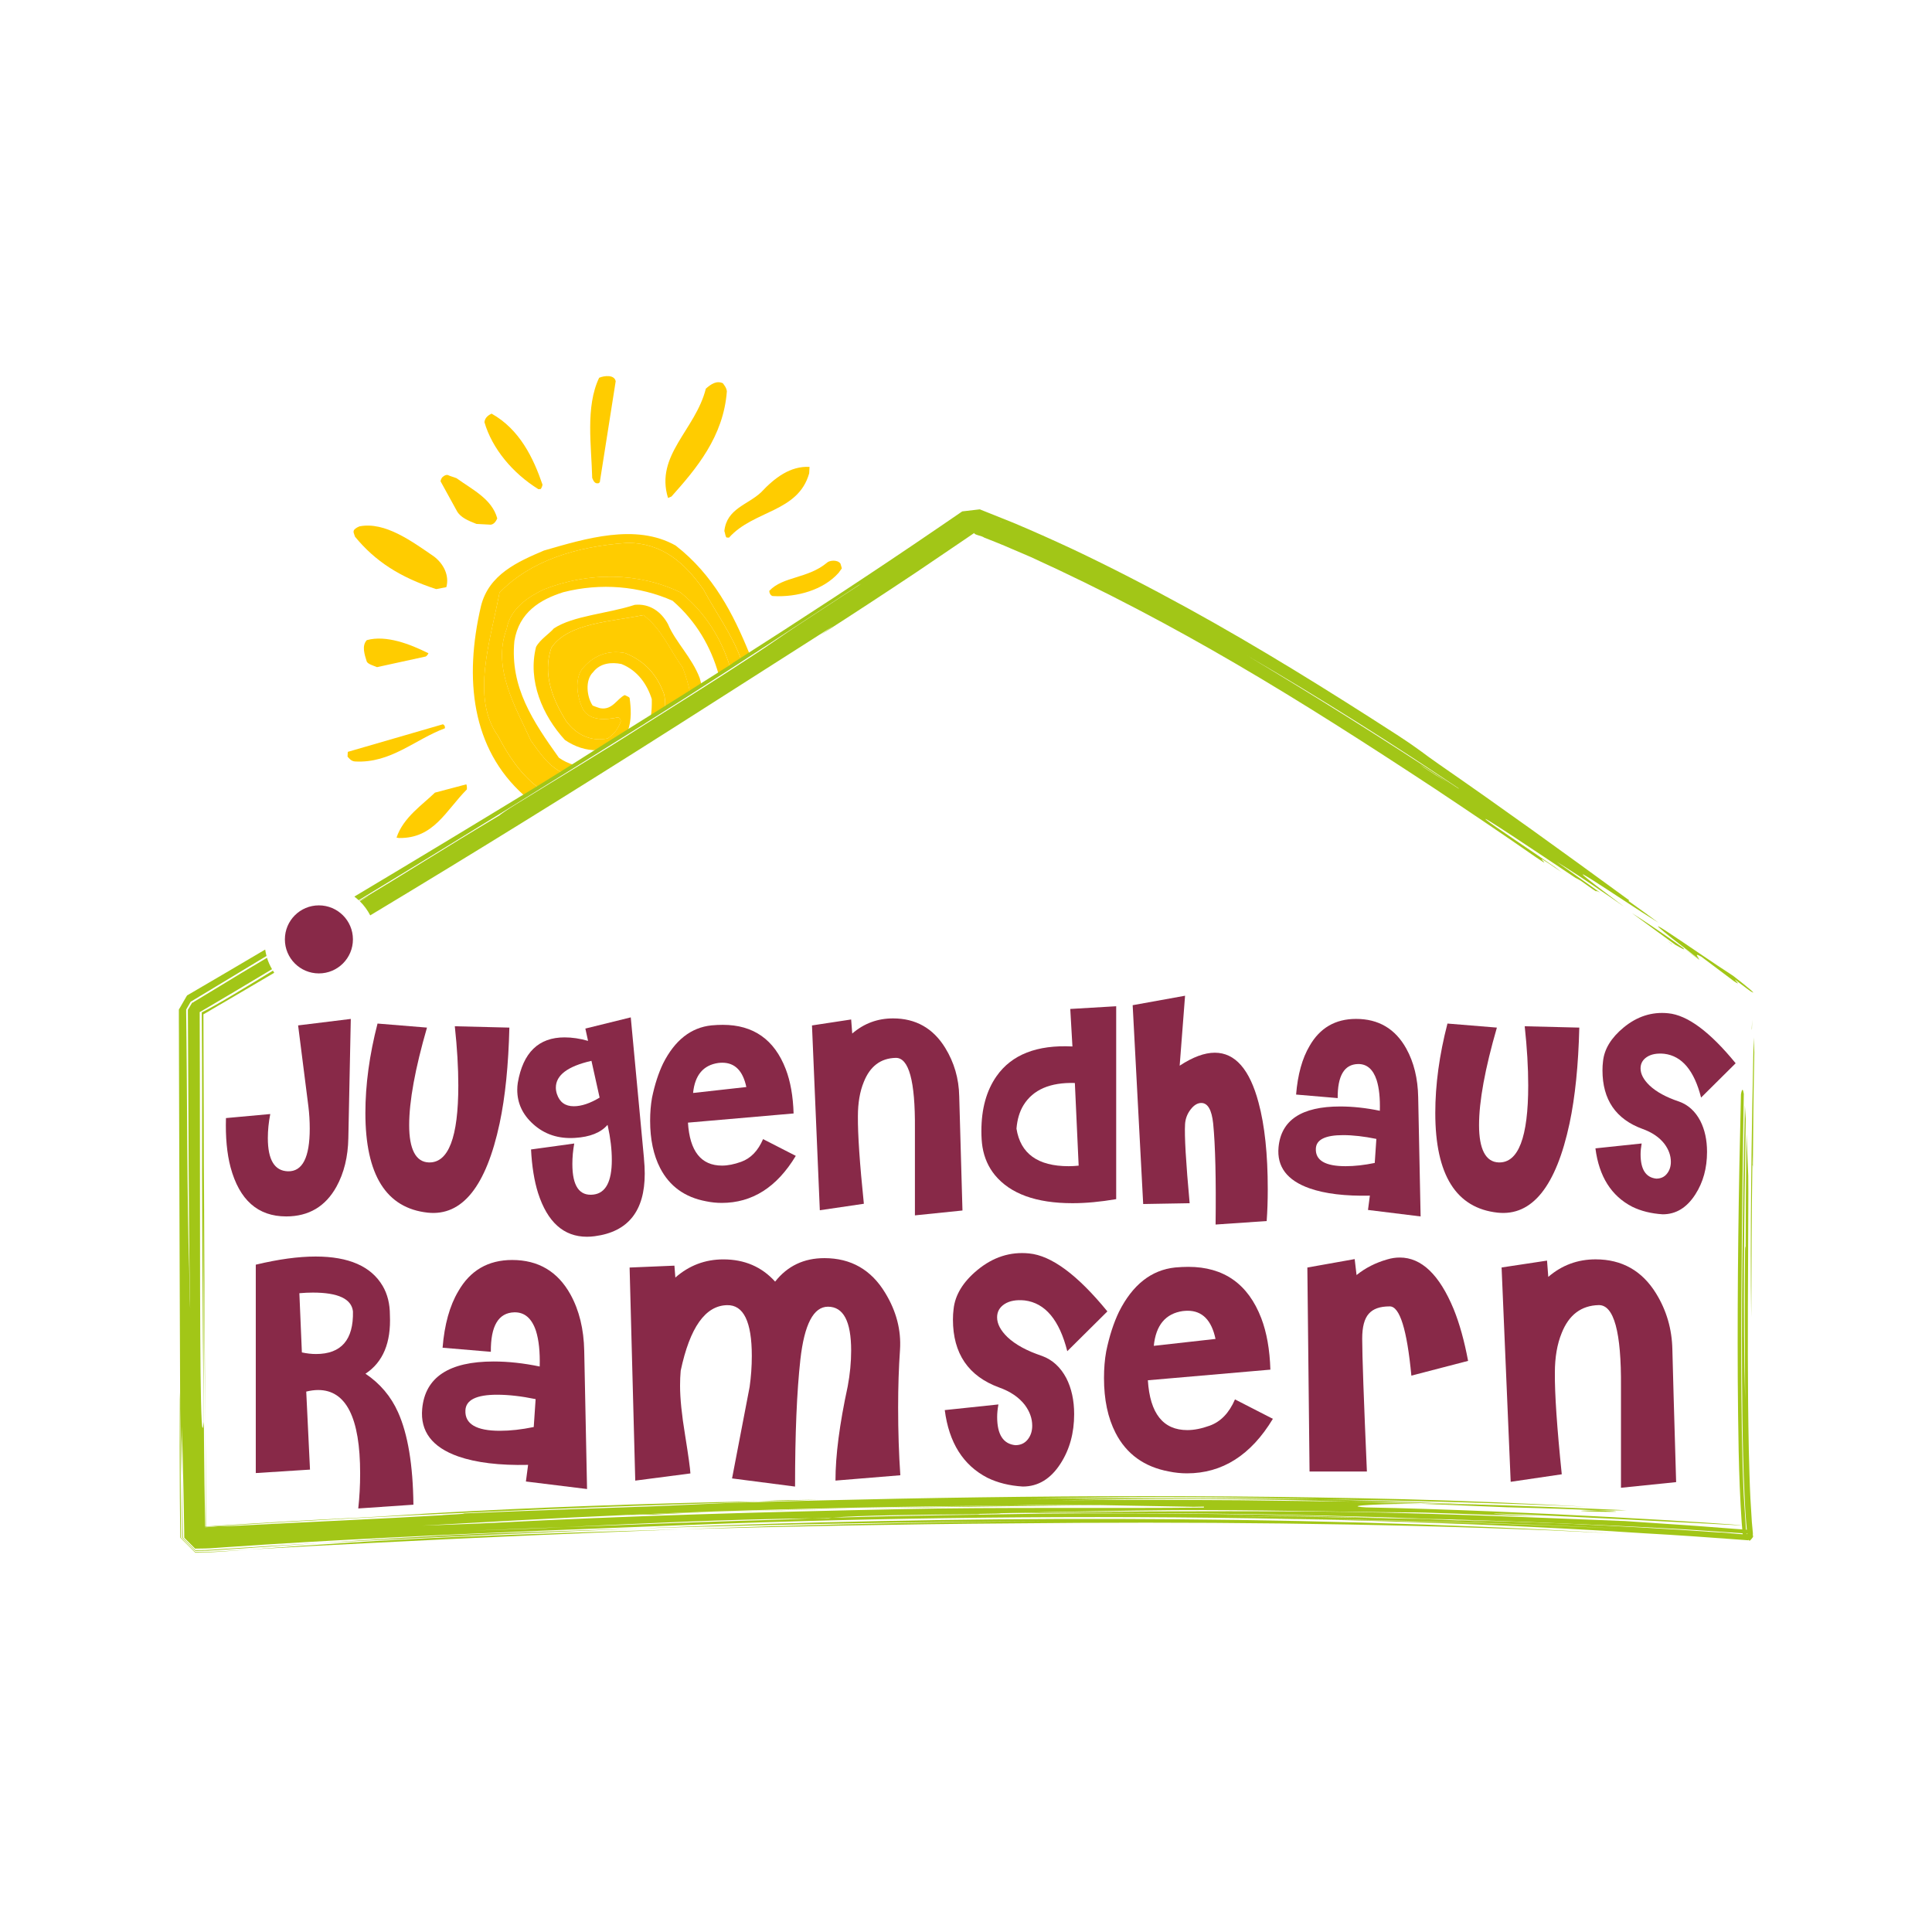 <?xml version="1.0" encoding="UTF-8"?><svg xmlns="http://www.w3.org/2000/svg" xmlns:xlink="http://www.w3.org/1999/xlink" viewBox="0 0 677.76 677.76"><defs><style>.f{fill:#882948;}.g{clip-path:url(#e);}.h{clip-path:url(#d);}.i{fill:none;}.j{fill:#a2c617;}.k{fill:#fc0;}</style><clipPath id="d"><rect class="i" x="0" width="677.76" height="677.76"/></clipPath><clipPath id="e"><rect class="i" x="0" width="677.76" height="677.76"/></clipPath></defs><g id="a"/><g id="b"><g id="c"><g class="h"><g class="g"><path class="k" d="M139.11,293.84l.87,.14c12.2,.19,16.35-9.55,23.81-17.06,.02-.38,.06-1.17-.2-1.77l-11.01,2.91c-4.24,4.17-11.13,8.68-13.47,15.78"/><path class="k" d="M238.67,207.79c-14.76-7.08-32.15-7.16-47.73-1.09-4.91,2.27-11.9,6.47-13.18,13.83-5.27,13.88,3.24,27.74,8.47,39.26,2.98,4.17,6.03,8.73,10.7,11.09,1.41-.86,2.81-1.72,4.22-2.59-1.76-.55-3.47-1.33-5.09-2.48-8.99-12.61-17.2-24.7-15.61-40.93,1.62-10.07,9-14.55,17.16-17.13,13.18-3.37,26.79-2.13,38.34,3,8.35,7.24,13.44,16.21,16.16,25.83,1.34-.85,2.68-1.7,4.02-2.54-3.12-10.09-8.69-19.15-17.47-26.26"/><path class="k" d="M174.79,258.29c-9.71-13.44-2.73-33.57,.45-50.4,10.78-11.13,26.8-16.2,44.85-17.45,12.51,.01,20.4,7.39,26.74,16.43,4.15,7.83,10.14,15.89,13.24,24.7,.99-.63,1.99-1.26,2.99-1.89-5.8-14.36-12.83-28.01-26.02-38.29-14.02-7.91-31.71-2.44-46.21,1.74-9.11,3.89-19.32,8.31-22.1,19.49-5.96,25.51-3.3,49.96,15.03,66.34,1.59-.97,3.18-1.93,4.77-2.91-5.96-4.53-10.39-11.26-13.74-17.75"/><path class="k" d="M234.41,219.08c-2.47-4.63-6.62-7.4-11.72-6.9-9.36,3.09-21.61,3.78-28.41,8.29-1.47,1.77-4.82,3.84-6.23,6.49-3,11.85,2.29,24.07,10.12,32.62,3.55,2.43,7.46,3.68,11.3,3.6,3.55-2.19,7.11-4.39,10.69-6.61,1.54-3.83,1.18-8.3,.71-11.76-.37-.42-.86-.53-1.7-.97-2.7,1.22-4.31,5.42-8.67,4.6-1.25-.36-2.59-.92-2.59-.92-2.08-3.05-2.73-8.95,.16-11.72,2.52-3.28,6.55-3.54,9.92-2.86,5.74,2.27,9.08,7.24,10.66,12.31,.06,2.08-.04,4.19-.33,6.25,1.68-1.04,3.36-2.09,5.05-3.15,0-1.54-.09-3.08-.34-4.62-2.36-6.68-6.47-11.68-13.74-14.63-6.19-1.22-11.39,1.03-15.17,5.7-2.45,3.48-1.89,9.48,.48,14.21,2.61,3.95,7.82,3.55,12.36,2.63,.47,.32,.83,.93,.81,1.41-1.05,3.08-2.81,4.83-4.62,6-5.55,1.16-10.8-.99-14.62-6.18-4.31-6.99-8.4-16.1-5.13-25.6,5.77-8.76,21.13-9.19,32.3-11.5,6.46,4.95,9.1,11.94,13.74,18.36,1.06,2.7,1.97,5.67,2.63,8.78,1.34-.84,2.69-1.69,4.04-2.54-.21-.83-.39-1.68-.64-2.5-2.72-7.18-8.57-12.78-11.08-18.79"/><path class="k" d="M225.72,215.77c-11.18,2.31-26.54,2.74-32.3,11.5-3.27,9.5,.82,18.61,5.13,25.6,3.82,5.19,9.07,7.34,14.62,6.18,1.81-1.17,3.57-2.92,4.62-6,.03-.48-.33-1.09-.81-1.41-4.54,.92-9.75,1.32-12.36-2.64-2.37-4.73-2.93-10.72-.48-14.2,3.78-4.67,8.98-6.92,15.17-5.7,7.27,2.95,11.39,7.95,13.74,14.63,.26,1.54,.34,3.08,.34,4.62,2.9-1.81,5.8-3.62,8.71-5.45-.66-3.11-1.57-6.08-2.63-8.78-4.64-6.42-7.28-13.41-13.74-18.36"/><path class="k" d="M220.08,190.44c-18.05,1.25-34.07,6.32-44.85,17.45-3.18,16.83-10.16,36.97-.44,50.4,3.35,6.49,7.78,13.22,13.74,17.75,2.78-1.7,5.59-3.42,8.41-5.15-4.67-2.36-7.72-6.93-10.7-11.09-5.23-11.52-13.74-25.39-8.47-39.26,1.28-7.35,8.27-11.56,13.18-13.83,15.57-6.08,32.96-5.99,47.72,1.09,8.78,7.11,14.35,16.17,17.47,26.26,1.31-.83,2.62-1.66,3.92-2.49-3.1-8.81-9.09-16.87-13.24-24.7-6.34-9.05-14.23-16.42-26.74-16.43"/><path class="k" d="M124.56,267.13c12.57,.7,20.95-7.72,31.52-11.64,.03-.49,.05-.98-.7-1.41l-33.37,9.68c-.02,.29-.05,.97-.09,1.66,.55,.62,1.28,1.63,2.64,1.71"/><path class="k" d="M128.66,232.08c.43,.9,2.26,1.4,3.6,1.96l17.12-3.74s.51-.27,.93-1.12c-6.37-3.19-14.79-6.49-21.62-4.62-1.87,1.95-.78,5.14-.03,7.52"/><path class="k" d="M153.03,206.66l3.55-.68c1.11-4.05-.91-8.17-4.39-10.8-7.62-5.21-17.1-12.28-26.09-10.53-1.3,.51-1.82,1.17-1.82,1.17-.54,.75-.07,1.37,.26,2.46,7.05,8.6,15.81,14.27,28.49,18.39"/><path class="k" d="M271.32,209.11c8.28,.46,17.51-2.15,22.84-8.12,.53-.75,1.16-1.59,1.16-1.59,0-.19-.33-1.1-.49-1.69-1.09-1.52-4.04-1.1-4.78-.26-6.75,5.59-15.4,4.72-20.18,9.83-.03,.49,.38,1.88,1.45,1.84"/><path class="k" d="M167.1,183.79l4.97,.27c.98-.04,1.81-.87,2.37-2.21-1.87-6.85-8.73-10.07-14.28-14.09-1.43-.56-1.91-.59-3.15-1.15-.49-.02-.98,.04-1.8,.78-.1,.09-.54,.66-.67,1.43l5.76,10.48c1.25,2.23,3.92,3.35,6.8,4.48"/><path class="k" d="M254.88,188.56l.86,.05c8.66-9.69,24.25-8.82,28.13-22.58,.05-1.07,.09-1.65,.12-2.24-6.73-.37-12.23,3.82-17.01,8.93-4.73,4.42-12.03,5.68-12.87,13.56,.35,.99,.3,1.77,.76,2.28"/><path class="k" d="M235.55,174.19c8.64-9.68,18.26-20.98,19.44-36.94-.22-1.37-.77-1.9-1.41-2.81-2.19-1-4.11,.26-5.97,1.91-3.63,14.46-17.9,23.34-13.26,38.35l1.21-.52Z"/><path class="k" d="M188.88,171.61l.77-.05c.1,0,.54-.75,.67-1.53-3.2-9.36-8.01-19.4-17.87-24.92-.9,.43-2.31,1.24-2.51,2.98,2.71,9.33,9.95,17.95,18.93,23.52"/><path class="k" d="M209.12,169.51l.77,.05,.52-.37,5.58-35.45c-.46-2.37-4-1.99-5.81-1.21-4.86,10.19-2.69,23.98-2.43,35.14,.43,.9,.5,1.39,1.36,1.84"/><path class="j" d="M590.88,332.84c2.66,1.97,5.18,3.84,5.18,3.84l-.02-.15c-1.87-1.36-3.57-2.56-5.15-3.69"/><polygon class="j" points="585.03 330.16 586.66 331.36 586.4 331.06 585.03 330.16"/><path class="j" d="M596.04,336.53c-.15-.62-2.06-2.54,.81-.91,2.86,2.13,8.55,6.4,11.41,8.57,2.97,1.98,.27-.35,.4-.53,2.85,2.15,5.68,4.33,5.75,4.24,2.03,1.2-.92-1.32-6.39-5.56-12.99-8.33-44.79-31.06-11.98-5.82"/><path class="j" d="M572.61,320.41l15.14,11.06c1.72,.95,3.99,2.33,2.62,.99-7.92-5.62-12.84-8.94-17.76-12.06"/><path class="j" d="M614.74,408.67c-.07,0-.1-.33,.05-3.54l-.05,3.54c.06,.05,.16-.16,.17,1.45,.08-12.41,.23-26.9,.52-40.97-.08-1.84-.15-3.61-.24-5.22-.74,34.82-1.29,69.66-.84,98.17,.11-20.16,.1-34.03,.39-53.43"/><path class="j" d="M614.59,361.21l.08-3.54c-.18,3.18-.15,3.51-.08,3.54"/><path class="j" d="M171.79,537.94c-21.48,.89-40.3,2.08-59.32,3.36,40.41-2.25,81.89-3.88,112.75-5.14l-53.43,1.78Z"/><path class="j" d="M63.1,488.36c-.1,13.31-.09,25.45,0,36.89l.08,8.45,.05,4.14v1.03l.02,.51v.05c-1.14-1.13,9.95,9.94,5.26,5.26h.45l2.04-.04c6.03-.16,10.84-.71,16.2-1.04-5.45,.26-10.3,.75-16.2,.86h-2.49c1.09,1.11-9.55-9.54-5.05-5.04h0v-1.48l-.02-3.98-.04-7.95-.14-31.69-.16-5.96Z"/><path class="j" d="M63.79,517.89c0,6.09,.02,11.95,.06,17.63v2.12l.02,1.05v.72c9.24,9.24,2.58,2.56,4.64,4.62h.31l4.16-.04c3.29-.19,5.6-.38,8.4-.56,10.71-.74,20.92-1.45,31.09-2.14-11.43,.64-22.73,1.32-33.66,2.06-2.5,.16-5.75,.46-8.39,.43h-1.01l-.5,.02h-.39c-1.96-1.95,4.37,4.39-4.4-4.39v-.09l-.03-2-.05-3.98c-.08-5.28-.16-10.43-.25-15.44"/><path class="j" d="M529.35,528.78c16.05,.39,25.78,.79,31.31,1.08,2.46-.01,5.7-.03,10.11-.01l-2.86-.16c-16.56-.75-33.36-1.43-50.36-1.92-6.95-.12-13.57-.25-19.13-.24l30.94,1.26Z"/><path class="j" d="M560.66,529.86c-20.95,.16,21.59,1.06,0,0"/><polygon class="j" points="456.79 532.87 454.34 532.82 447.21 532.77 456.79 532.87"/><path class="j" d="M258.47,530.16c14.06-.35,28.15-.68,42.01-.99-28.56,.52-57.35,1.29-81.19,2.32l10.69-.18c7.11-.43,17.77-.89,28.5-1.15"/><path class="j" d="M502.15,532.84c15.38,.42,30.88,.95,46.5,1.62,12.06,.52,24.03,1.03,36,1.7,7.14,.36,14.42,.89,21.83,1.4l5.58,.39c0,.43,3.95-.71,.71,1.03l-.3-2.84-.74-11.41c-.69-15.29-.83-30.93-.88-46.7-.06-31.53,.41-63.59,.89-94.3-.28-1.82-.61-2.04-1,.17-.83,33.35-1.29,66.7-1.12,100.08,.15,16.7,.23,33.36,1.38,50.17l.27,3.17,.16,1.59,.08,.8c-2.56,2.67,3.51-3.58,2.86-2.94h-.15l-.19-.03-.39-.03-6.24-.47-12.48-.95-24.97-1.7-1.57-.05c-28.52-1.12-74.81-3.16-110.44-3.33-35.63-.11-71.26-.1-106.85,.59,51.46-.23,100.39,.14,151.08,2.04"/><path class="j" d="M87.2,543.59c13.9-.81,27.89-1.56,41.99-2.26,39.24-2.01,74.09-3.51,109.74-4.83-26.17,.72-52.47,1.61-78.98,2.65-26.54,1.16-48.99,2.74-72.76,4.44"/><path class="j" d="M267.85,535.5c-9.78,.3-19.36,.66-28.92,.99,38.79-1.06,77.29-1.8,115.72-2.07,63.17-.66,126.39-.08,189.52,2.45l21.36,1.01c-117.39-6.84-234.79-5.9-334.49-1.97-1.83,.08-3.87,.16-5.81,.24,47.47-1.4,94.45-2.28,141.3-2.52-32.91,.25-65.8,.9-98.66,1.86"/><polygon class="j" points="487.26 532.51 497.52 532.84 509.32 533.15 502.15 532.84 487.26 532.51"/><path class="j" d="M385.7,528.01h-1.33c-11.26,.04-22.73,.07-34.29,.19-15.94,.26-32.59,.6-49.6,.96,30.83-.57,61.33-.82,85.23-1.15"/><path class="j" d="M286.88,526.09c-3.57,.06-10.68,.17-14.26,.25l-6.48,.33,10.07-.18,10.67-.4Z"/><path class="j" d="M76.7,535.35c63.07-3.94,122.23-6.45,180.91-8.25l8.53-.43c-39.39,.73-78.55,2.13-114.62,4.19-7.11,.4-17.79,1.19-24.9,1.51-16.85,.81-33.29,1.75-49.52,2.81-2.24,.12-3.77,.33-5.84,.29h-1.52l-.76,.02h-.45c1.75,1.75-3.95-3.91,3.91,3.93v-.28l-.03-3.03-.12-12.08-.24-24.06,.15,23.1,.08,11.68,.02,2.93v1.72h.01c-1.69-1.68,3.79,3.81-3.8-3.77h1.2c2.17-.01,3.65-.01,5.68-.19l1.32-.09Z"/><path class="f" d="M123.06,357.45l-.86,41.79c-.12,6.58-1.52,12.26-4.17,17.06-3.85,6.95-9.73,10.43-17.63,10.43-9.93,0-16.43-5.75-19.52-17.25-1.27-4.8-1.81-10.55-1.61-17.25l15.54-1.42c-.57,2.91-.85,5.72-.85,8.43,0,7.65,2.35,11.53,7.07,11.66,5.08,.12,7.63-4.87,7.63-14.97,0-2.66-.16-5.25-.47-7.77l-3.61-28.44,18.48-2.27Z"/><path class="f" d="M150.07,425.41c-14.6-1.58-21.89-13.24-21.89-34.97,0-9.92,1.42-20.38,4.26-31.37l17.35,1.42c-4.17,14.41-6.25,25.82-6.25,34.22s2.3,12.95,6.91,13.08c6.89,.19,10.33-8.82,10.33-27.02,0-6.25-.41-13.17-1.23-20.75l19.14,.47c-.32,13.15-1.45,24.33-3.41,33.55-4.74,22.18-13.14,32.64-25.21,31.37"/><path class="f" d="M225.9,406.42c.19,1.84,.28,3.61,.28,5.32,0,13.1-5.84,20.4-17.53,21.93-.95,.13-1.86,.19-2.74,.19-8.15,0-13.87-5.12-17.16-15.36-1.33-4.23-2.15-9.32-2.46-15.26l15.16-2.09c-.44,2.41-.66,4.81-.66,7.21,0,7.71,2.46,11.28,7.39,10.71,4.3-.51,6.45-4.55,6.45-12.13,0-3.73-.47-7.74-1.42-12.03l-.1-.28c-2.34,2.71-6.13,4.23-11.37,4.55-5.82,.38-10.71-1.23-14.69-4.83-3.73-3.35-5.59-7.36-5.59-12.04,0-.82,.06-1.65,.19-2.47,1.83-10.61,7.3-15.92,16.4-15.92,2.65,0,5.41,.41,8.25,1.23l-.95-4.32,15.93-3.93,4.64,49.53Zm-15.55-21.38l-2.86-12.89c-8.33,1.9-12.49,5.03-12.49,9.39,0,.76,.13,1.52,.38,2.27,.95,2.85,2.92,4.27,5.91,4.27,2.68,0,5.7-1.01,9.06-3.03"/><path class="f" d="M279.16,405.5c-6.63,11-15.29,16.49-25.97,16.49-1.83,0-3.67-.19-5.49-.57-7.46-1.39-12.83-5.28-16.12-11.66-2.34-4.55-3.51-10.08-3.51-16.59,0-2.9,.22-5.59,.66-8.06,.95-4.61,2.25-8.62,3.89-12.04,4.11-8.15,9.76-12.6,16.97-13.36,1.39-.13,2.72-.19,3.98-.19,10.74,0,18.1,5.18,22.08,15.55,1.65,4.3,2.56,9.48,2.75,15.54l-37.06,3.22c.63,10.04,4.61,15.07,11.94,15.07,2.02,0,4.26-.44,6.73-1.33,3.35-1.2,5.91-3.85,7.68-7.96l11.47,5.87Zm-27.2-32.6c-5.24,.76-8.19,4.26-8.82,10.52l18.68-2.08c-1.2-5.69-4.01-8.53-8.44-8.53-.45,0-.92,.03-1.42,.09"/><path class="f" d="M337.64,424.65l-16.68,1.71v-30.52c.13-16.62-2.13-24.86-6.76-24.73-5.26,.13-8.98,2.94-11.17,8.44-1.38,3.35-2.07,7.36-2.07,12.03-.06,6.32,.63,16.56,2.09,30.71l-15.45,2.27-2.75-64.83,13.74-2.09,.38,4.93c4.11-3.54,8.88-5.31,14.31-5.31,7.96,0,14.06,3.45,18.3,10.33,3.15,5.12,4.8,10.77,4.92,16.96,.13,5.5,.51,18.86,1.14,40.09"/><path class="f" d="M391.57,420.67c-5.56,.95-10.68,1.42-15.35,1.42-12.7,0-21.77-3.28-27.2-9.86-2.27-2.78-3.73-6.06-4.36-9.86-.26-1.64-.38-3.5-.38-5.59,0-7.77,1.77-14.18,5.31-19.24,5.31-7.58,14.19-11.06,26.63-10.43l-.76-13.16,16.11-.95v67.66Zm-13.17-11.75l-1.33-29c-8.66-.26-14.66,2.34-18.01,7.77-1.39,2.27-2.21,5.03-2.47,8.25,1.39,8.78,7.49,13.17,18.29,13.17,1.14,0,2.3-.06,3.51-.19"/><path class="f" d="M444.36,428.35l-17.92,1.23c.19-15.99-.09-27.8-.85-35.45-.51-4.8-1.9-7.2-4.17-7.2-1.32,0-2.58,.76-3.74,2.28-1.17,1.52-1.82,3.22-1.95,5.12-.25,4.04,.28,13.3,1.61,27.77l-16.3,.28-3.69-69.75,18.38-3.32-1.89,24.54c4.61-3.03,8.72-4.55,12.32-4.55,7.14,0,12.26,5.85,15.36,17.53,2.15,7.96,3.22,18.07,3.22,30.33,0,4.11-.13,7.84-.38,11.19"/><path class="f" d="M498.38,426.74l-18.48-2.28,.66-5.02c-8.66,.19-15.71-.66-21.14-2.56-7.9-2.78-11.53-7.58-10.9-14.41,.89-9.54,8.09-14.31,21.61-14.31,4.42,0,9.07,.5,13.93,1.51,.12-4.42-.25-8.02-1.14-10.81-1.26-3.79-3.44-5.65-6.54-5.59-4.8,.12-7.17,4.11-7.11,11.95l-14.59-1.24c.57-7.01,2.14-12.7,4.73-17.06,3.6-6.31,9.04-9.48,16.3-9.48,7.9,0,13.77,3.47,17.63,10.42,2.66,4.81,4.05,10.49,4.17,17.06l.85,41.8Zm-15.54-27.2c-4.3-.88-8.19-1.33-11.66-1.33-6.26,0-9.45,1.58-9.57,4.74-.19,4.11,3.28,6.16,10.42,6.16,3.16,0,6.57-.38,10.24-1.14l.57-8.43Z"/><path class="f" d="M525.4,425.41c-14.59-1.58-21.89-13.24-21.89-34.97,0-9.92,1.42-20.38,4.27-31.37l17.34,1.42c-4.17,14.41-6.26,25.82-6.26,34.22s2.31,12.95,6.92,13.08c6.89,.19,10.33-8.82,10.33-27.02,0-6.25-.41-13.17-1.23-20.75l19.15,.47c-.32,13.15-1.46,24.33-3.41,33.55-4.74,22.18-13.14,32.64-25.21,31.37"/><path class="f" d="M559.7,402.85l16.21-1.71c-.25,1.39-.38,2.65-.38,3.79,0,5.31,1.83,8.15,5.5,8.54,1.58,0,2.83-.57,3.74-1.71,.92-1.14,1.38-2.53,1.38-4.17,0-2.21-.76-4.32-2.28-6.35-1.77-2.27-4.33-4.01-7.68-5.21-9.35-3.42-14.03-10.27-14.03-20.57,0-1.07,.06-2.12,.19-3.13,.44-4.3,2.84-8.24,7.2-11.85,4.74-3.92,9.95-5.59,15.64-5.02,6.76,.63,14.66,6.48,23.69,17.54l-12.13,12.04c-2.41-9.48-6.7-14.6-12.89-15.36-2.52-.25-4.55,.11-6.07,1.09-1.52,.98-2.27,2.32-2.27,4.03,0,1.96,1.04,3.95,3.13,5.97,2.4,2.28,5.88,4.17,10.43,5.69,3.16,1.14,5.62,3.38,7.39,6.73,1.58,3.1,2.37,6.73,2.37,10.9,0,5.69-1.36,10.65-4.08,14.88-2.97,4.67-6.79,7.02-11.47,7.02-4.04-.26-7.61-1.14-10.71-2.66-7.33-3.79-11.63-10.62-12.89-20.47"/><path class="f" d="M145.03,527.86l-19.35,1.32c.44-3.95,.66-8.06,.66-12.31,0-19.49-4.91-29.24-14.73-29.24-1.32,0-2.71,.19-4.18,.55l1.32,27.37-19.02,1.21v-73.1c7.91-1.9,14.91-2.86,20.99-2.86,11.65,0,19.49,3.45,23.53,10.33,1.68,2.86,2.53,6.27,2.53,10.22,.44,9.67-2.42,16.52-8.57,20.56,5.12,3.44,8.94,7.95,11.43,13.52,3.45,7.69,5.24,18.51,5.39,32.43m-21.21-67.82c-.51-4.39-5.21-6.59-14.07-6.59-1.47,0-3.04,.07-4.73,.22l.88,20.77c1.76,.38,3.41,.56,4.95,.56,8.87,0,13.19-4.99,12.97-14.95"/><path class="f" d="M205.92,522.36l-21.43-2.64,.77-5.83c-10.04,.22-18.21-.77-24.51-2.96-9.16-3.23-13.37-8.8-12.64-16.71,1.02-11.06,9.38-16.6,25.06-16.6,5.12,0,10.51,.59,16.16,1.76,.14-5.12-.3-9.3-1.32-12.52-1.47-4.4-4-6.56-7.58-6.49-5.57,.15-8.32,4.76-8.24,13.85l-16.93-1.43c.66-8.14,2.49-14.73,5.5-19.79,4.18-7.33,10.48-10.99,18.91-10.99,9.16,0,15.97,4.02,20.45,12.09,3.07,5.57,4.68,12.16,4.83,19.79l.99,48.47Zm-18.03-31.54c-4.99-1.03-9.49-1.54-13.52-1.54-7.25,0-10.96,1.84-11.1,5.5-.22,4.76,3.81,7.15,12.09,7.15,3.66,0,7.62-.44,11.88-1.32l.66-9.78Z"/><path class="f" d="M315.85,517.53l-22.76,1.87c0-8.81,1.43-19.82,4.29-33.04,.81-4.33,1.21-8.51,1.21-12.55,0-10.28-2.71-15.41-8.14-15.41-5.05,0-8.28,6.17-9.67,18.5-1.25,11.24-1.87,26.1-1.87,44.6l-22.1-2.86,6.16-32.09c.51-3.59,.77-7.21,.77-10.88,0-12.01-2.9-17.95-8.68-17.81-7.62,.15-13.05,7.81-16.27,23-.15,1.68-.22,3.43-.22,5.26,0,4.45,.59,10.22,1.76,17.3,1.17,7.3,1.79,11.79,1.87,13.47l-19.35,2.52-1.98-74.75,15.72-.66,.33,4.17c4.84-4.25,10.45-6.37,16.84-6.37,7.41,0,13.47,2.6,18.16,7.8,4.33-5.5,10.09-8.24,17.28-8.24,9.32,0,16.44,4.07,21.35,12.22,3.89,6.38,5.62,13.02,5.18,19.92-.44,6.24-.66,12.99-.66,20.26,0,8.36,.26,16.29,.77,23.77"/><path class="f" d="M331.45,494.67l18.8-1.98c-.3,1.61-.44,3.08-.44,4.4,0,6.15,2.12,9.45,6.37,9.89,1.83,0,3.28-.66,4.34-1.98,1.06-1.32,1.59-2.93,1.59-4.84,0-2.56-.88-5.02-2.64-7.36-2.06-2.63-5.02-4.65-8.9-6.04-10.85-3.95-16.27-11.91-16.27-23.85,0-1.24,.07-2.46,.22-3.63,.51-4.98,3.3-9.56,8.35-13.74,5.49-4.54,11.54-6.49,18.13-5.83,7.84,.74,17,7.51,27.48,20.34l-14.07,13.96c-2.78-10.99-7.77-16.92-14.95-17.81-2.93-.29-5.27,.13-7.04,1.26-1.76,1.14-2.63,2.69-2.63,4.68,0,2.27,1.21,4.58,3.62,6.92,2.79,2.64,6.82,4.84,12.09,6.6,3.66,1.32,6.52,3.92,8.57,7.8,1.83,3.59,2.75,7.8,2.75,12.64,0,6.59-1.58,12.35-4.72,17.25-3.45,5.42-7.88,8.14-13.3,8.14-4.69-.29-8.83-1.32-12.42-3.08-8.5-4.39-13.48-12.31-14.95-23.74"/><path class="f" d="M446.53,497.74c-7.69,12.75-17.74,19.12-30.12,19.12-2.13,0-4.25-.22-6.37-.66-8.65-1.61-14.88-6.12-18.69-13.52-2.71-5.28-4.06-11.69-4.06-19.24,0-3.37,.25-6.49,.77-9.34,1.1-5.35,2.6-10,4.51-13.96,4.76-9.45,11.32-14.62,19.68-15.5,1.61-.14,3.15-.22,4.61-.22,12.45,0,21,6.01,25.61,18.03,1.9,4.98,2.97,10.99,3.19,18.03l-42.98,3.73c.73,11.66,5.35,17.48,13.85,17.48,2.35,0,4.95-.51,7.81-1.54,3.88-1.39,6.85-4.47,8.9-9.23l13.3,6.82Zm-31.55-37.82c-6.09,.88-9.49,4.94-10.22,12.21l21.65-2.42c-1.39-6.59-4.65-9.89-9.78-9.89-.51,0-1.06,.04-1.65,.11"/><path class="f" d="M515.01,477.41l-19.89,5.17c-1.54-16.19-4.07-24.29-7.58-24.29s-5.83,.86-7.36,2.58c-1.54,1.72-2.31,4.63-2.31,8.74,0,5.79,.55,21.32,1.65,46.61h-20.12l-.77-71.56,16.6-2.96,.66,5.6c3.08-2.49,6.67-4.32,10.77-5.49,1.47-.44,2.93-.66,4.4-.66,7.62,0,13.92,6.05,18.91,18.13,2.05,5.06,3.73,11.11,5.05,18.14"/><path class="f" d="M588,519.94l-19.35,1.98v-35.39c.15-19.27-2.47-28.83-7.84-28.69-6.09,.15-10.42,3.4-12.95,9.78-1.6,3.89-2.4,8.54-2.4,13.96-.07,7.33,.73,19.19,2.42,35.61l-17.92,2.64-3.19-75.19,15.94-2.41,.44,5.71c4.76-4.1,10.29-6.15,16.6-6.15,9.23,0,16.31,3.99,21.22,11.97,3.66,5.94,5.57,12.5,5.71,19.68,.15,6.37,.59,21.87,1.32,46.49"/><path class="f" d="M123.81,329.54c0,6.59-5.34,11.94-11.94,11.94s-11.93-5.34-11.93-11.94,5.34-11.93,11.93-11.93,11.94,5.34,11.94,11.93"/><path class="j" d="M226.46,253.67c18.07-11.34,38.97-24.87,56.8-36.62l17.89-11.73,.93-.52-21.76,14.27c-5.95,3.94-11.74,8.04-14.75,9.96-11.88,7.86-26.92,17.31-41.97,26.8-11.97,7.69-27.26,16.85-42.39,26.19-3.04,1.85-5.97,3.89-5.91,3.98-19.49,11.59-31.1,19.19-49.24,30.01,.03,.03,.06,.05,.1,.09l3.7-2.1c-1.23,.75-2.42,1.47-3.6,2.19,1.45,1.43,2.67,3.1,3.62,4.93,36.97-22.24,72.26-44.09,107.27-66.36l55.11-35.14-4.39,3.11c11.38-7.31,22.5-14.58,33.62-22l16.67-11.3,3.64-2.48c-.32,.64,2.79,1.04,3.42,1.62,3.16,1.25,6.33,2.49,9.48,3.88l6.87,2.94c51.68,23.57,93.37,49.44,141.72,81.25,11.84,7.89,23.65,15.81,35.33,23.95,8.8,6.03-5.39-4.72,9.24,5.4l-2.16-1.65c-11.16-7.69-21.14-14.25-24.15-16.59-3.82-3.18,17.59,11.13,31.17,20.23,.42,.19,1.01,.51,1.8,.97,0,0,1.91,1.34,4.16,2.96l1.39,.88c-.43-.5,.28-.18,1.33,.38l-15.29-10.84c4.97,3.06,9.91,6.27,17.92,11.79l-.03-.04,.57,.4c1.62,1.11,3.31,2.3,5.2,3.61h0c-33.17-24.75-1.06-2.49,12.04,5.61-2.9-2.16-6.47-4.77-10.49-7.62l.19-.27c-25.94-18.92-43.31-31.48-66.8-47.77-5.89-4.06-5.68-4.4-14.65-10.27-24.01-15.51-48.37-30.66-73.53-44.49-13.43-7.35-26.87-14.32-40.47-20.74-6.83-3.18-13.67-6.25-20.58-9.15l-10.44-4.18-1.3-.52c-2.75,.32,6.1-.73-6.18,.71l-.03,.02-.07,.05-.14,.1-.28,.19-.57,.39-2.27,1.55-4.53,3.1c-24.15,16.52-48.48,32.37-73.17,48.14,.34-.19,.5-.26,.47-.21-11.9,7.57-23.89,15.11-36.13,22.73-12.1,7.5-21,13.38-33.16,20.81-21.25,12.96-42.34,25.7-63.37,38.26,.53,.4,1.04,.83,1.53,1.28,32.82-19.93,65.92-40.34,100.64-62.13m273.13,15.62l-1.37-.99,9.43,6.07c-2.28-1.36-5.19-3.17-8.06-5.08m12.24,7.36l-.28-.09c-25.97-17.23-53.36-34.26-74.43-46.8,25.88,15.01,53.07,32.23,74.71,46.89m-160.6-93.47l.03,.06-.54-.25,.51,.19Z"/><path class="j" d="M614.94,538.05l-.38-4.15-.51-8.34c-.27-5.57-.41-11.15-.55-16.73-.45-22.33-.38-44.78-.25-67.89,0-10.69,.15-21.37,.05-28.51-.2-5.05-.4-10.12-.6-14.63-.22,14.09-.32,28.59-.33,41-.02-1.62-.12-1.43-.18-1.45-.18,19.41-.09,33.31,.02,53.43-.77-28.51-.37-63.35,.22-98.19-.1-1.81-.2-3.44-.31-4.85-.77,36.14-1.3,72.64-.88,109.05,.12,9.1,.31,18.2,.73,27.29,.2,4.55,.47,9.08,.93,13.63,1.75,1.28-7.3-.2-10.41-.16-18.04-1.31-36.02-2.24-53.86-3.08-12.93-.48-26.05-.97-39.34-1.31l19.79,.92-21.37-.86-10.23-.37c-22.25-.55-45.19-.85-69.5-1.01,19.41,.06,39.19,.24,59.24,.69-40.28-1.32-82.42-1.93-121.94-1.53-20.95,.35-48.75,.68-73.33,1.4l-1.45,.16-5.58,.07c-3.16,.13-6.53,.28-8.62,.39-25.68,.72-51.39,1.67-78.4,2.7l-7,.33c-7.13,.34-17.8,.63-24.92,.89,10.91-.41,21.5-.82,31.92-1.22,30.28-1.4,53.59-2.61,87.02-3.09,2.15-.09,4.17-.16,5.58-.18l1.46-.04c8.6-.8,31.85-1.09,51.95-1.21-3.57-.21,7.14-.13,7.13-.35,21.36-.56,42.71-.9,60.55-1.08,28.5-.19,57,.63,81.94,.79,7.15-.04,21.39,.65,32.08,.96,4.5,.11,9.4,.24,14.39,.39l-15.78-.86c-3.4-.68,83.58,3.89,86.89,4.09-.33-.38-77.04-5.28-131.79-6.33-10.67-.63,9.32-1.35,16.49-1.23h2.57l-24.46-.8-38.84-.49c-20.93-.13-42.05-.18-63.26,0l17.01-.27,8.33-.11c22.71-.27,49.21,.06,76.75,.87,14.64,.27,29.18,.59,43.6,1.03l1.1,.02c-18.37-.74-37.1-1.41-55.4-1.86-33.55-.48-67.7-.56-102.1-.23l17.02-.29c24.42-.53,54.1-.27,85.08,.52,31.94,.46,63.41,1.31,93.95,2.62-20.74-1.17-44.39-2.14-64.89-2.66-82.54-2-158.22-.97-234.71,1.23l-27.72,1.23c-21.36,.79-46.3,1.61-67.67,2.55,3.57,.08-7.13,.5-7.13,.61-21.34,1.29-46.25,2.3-71.18,3.66-3.55,.2-3.55,.08-7.22,.2-1.74,.16-3.12,.3-4.65,.37l-.02-1.06c-.1-4.55-.18-9.26-.24-14.09-.13-9.67-.21-19.85-.26-30.34-.09-20.99-.05-43.23-.02-65.17-.03-11.13-.04-22.35,0-33.8,.02,11.03,.02,22.39,0,33.8,.08,25.4,.3,50.14,.55,74.91-.18-30.3-.33-59.83-.45-89.23l-.15-44.11-.03-10.86c1.33-.71,5.43-3.23,6.86-4l17.98-10.57c-.16-.24-.31-.5-.46-.75-8.49,5.13-19.77,12.16-24.97,14.64,.08,11.46,.12,21.93,.12,29.06-.09,35.45,.12,77.06,.59,114.61-1.26,12.37-1.31-31.49-1.34-82.87,0-12.85-.01-26.16-.04-39.17-.01-6.51-.03-12.94-.05-19.21v-2.35c-.07,.05-.07-.01-.06-.11l.35-.21,3.97-2.33,7.7-4.55c4.71-2.79,9.19-5.48,13.41-8.02-.73-1.26-1.33-2.59-1.77-4-.13,.08-.25,.15-.38,.23-6.14,3.61-11.46,6.85-16.4,9.86l-7.17,4.35-1.74,1.04c-.82,1.18,.62-1.9-2.06,2.77v1.01l.03,4.01c.22,35.61,.22,71.24,.77,99.73-.22-3.57-.22-10.69-.33-14.27-.38-10.67-.55-25.8-.67-42.27-.06-8.24-.11-16.81-.18-25.33l-.11-12.68-.07-6.21-.04-3.07v-1c3.14-5.48,.88-1.53,1.6-2.76l.08-.05,.32-.19,1.29-.78,24.9-15.03c-.2-.73-.35-1.48-.47-2.25-9.07,5.36-18.13,10.69-27.2,15.98l-.12,.07-.06,.03c-1.29,2.21,2.8-4.9-2.9,4.97v4.12l.02,4.39,.02,8.78,.05,17.55,.11,35.08,.26,70.31c.2,7.34,.38,15.22,.53,23.57,0-5.65,.02-11.52,.07-17.65,.22,7.13,.41,14.92,.57,23.2,.08,4.15,.16,8.42,.23,12.79l.02,1.65v.82l.02,.41v.26c-3.38-3.38,4.61,4.66,3.81,3.83h.1l3.34-.05c2.69-.04,4.6-.3,6.98-.43,18.19-1.27,37.73-2.38,57.28-3.37,39.1-1.98,78.23-3.38,106.69-4.51,64.66-2.5,136.73-3.48,211.44-2.03,36.8,.37,74.79,1.36,113.46,3.34-35.27-1.67-71.55-2.74-111.01-3.29,39.73,.88,80.19,2.32,120.62,4.99,11.36,.63,22.59,1.43,33.76,2.26l2.09,.16c.68-.54-.04,1.31,1.79-1.19l-.11-1.04Zm-395.65-6.57c40.3-1.84,86.25-2.91,130.79-3.28l11.66-.2c8.37-.09,15.63-.06,22.63,0h1.33c10.49,.18,20.56,.36,33.08,.6l3.55-.07v.33c-32.07,.38-71.25-.2-106.89,.57-46.3,.96-96.15,2.32-142.38,4.8-7.12,.36-17.82,.68-24.92,.97,24.9-1.36,46.23-2.65,71.15-3.71"/><path class="j" d="M611.14,535.08h.02c.13,0,.11,0-.02,0"/></g></g></g></g></svg>